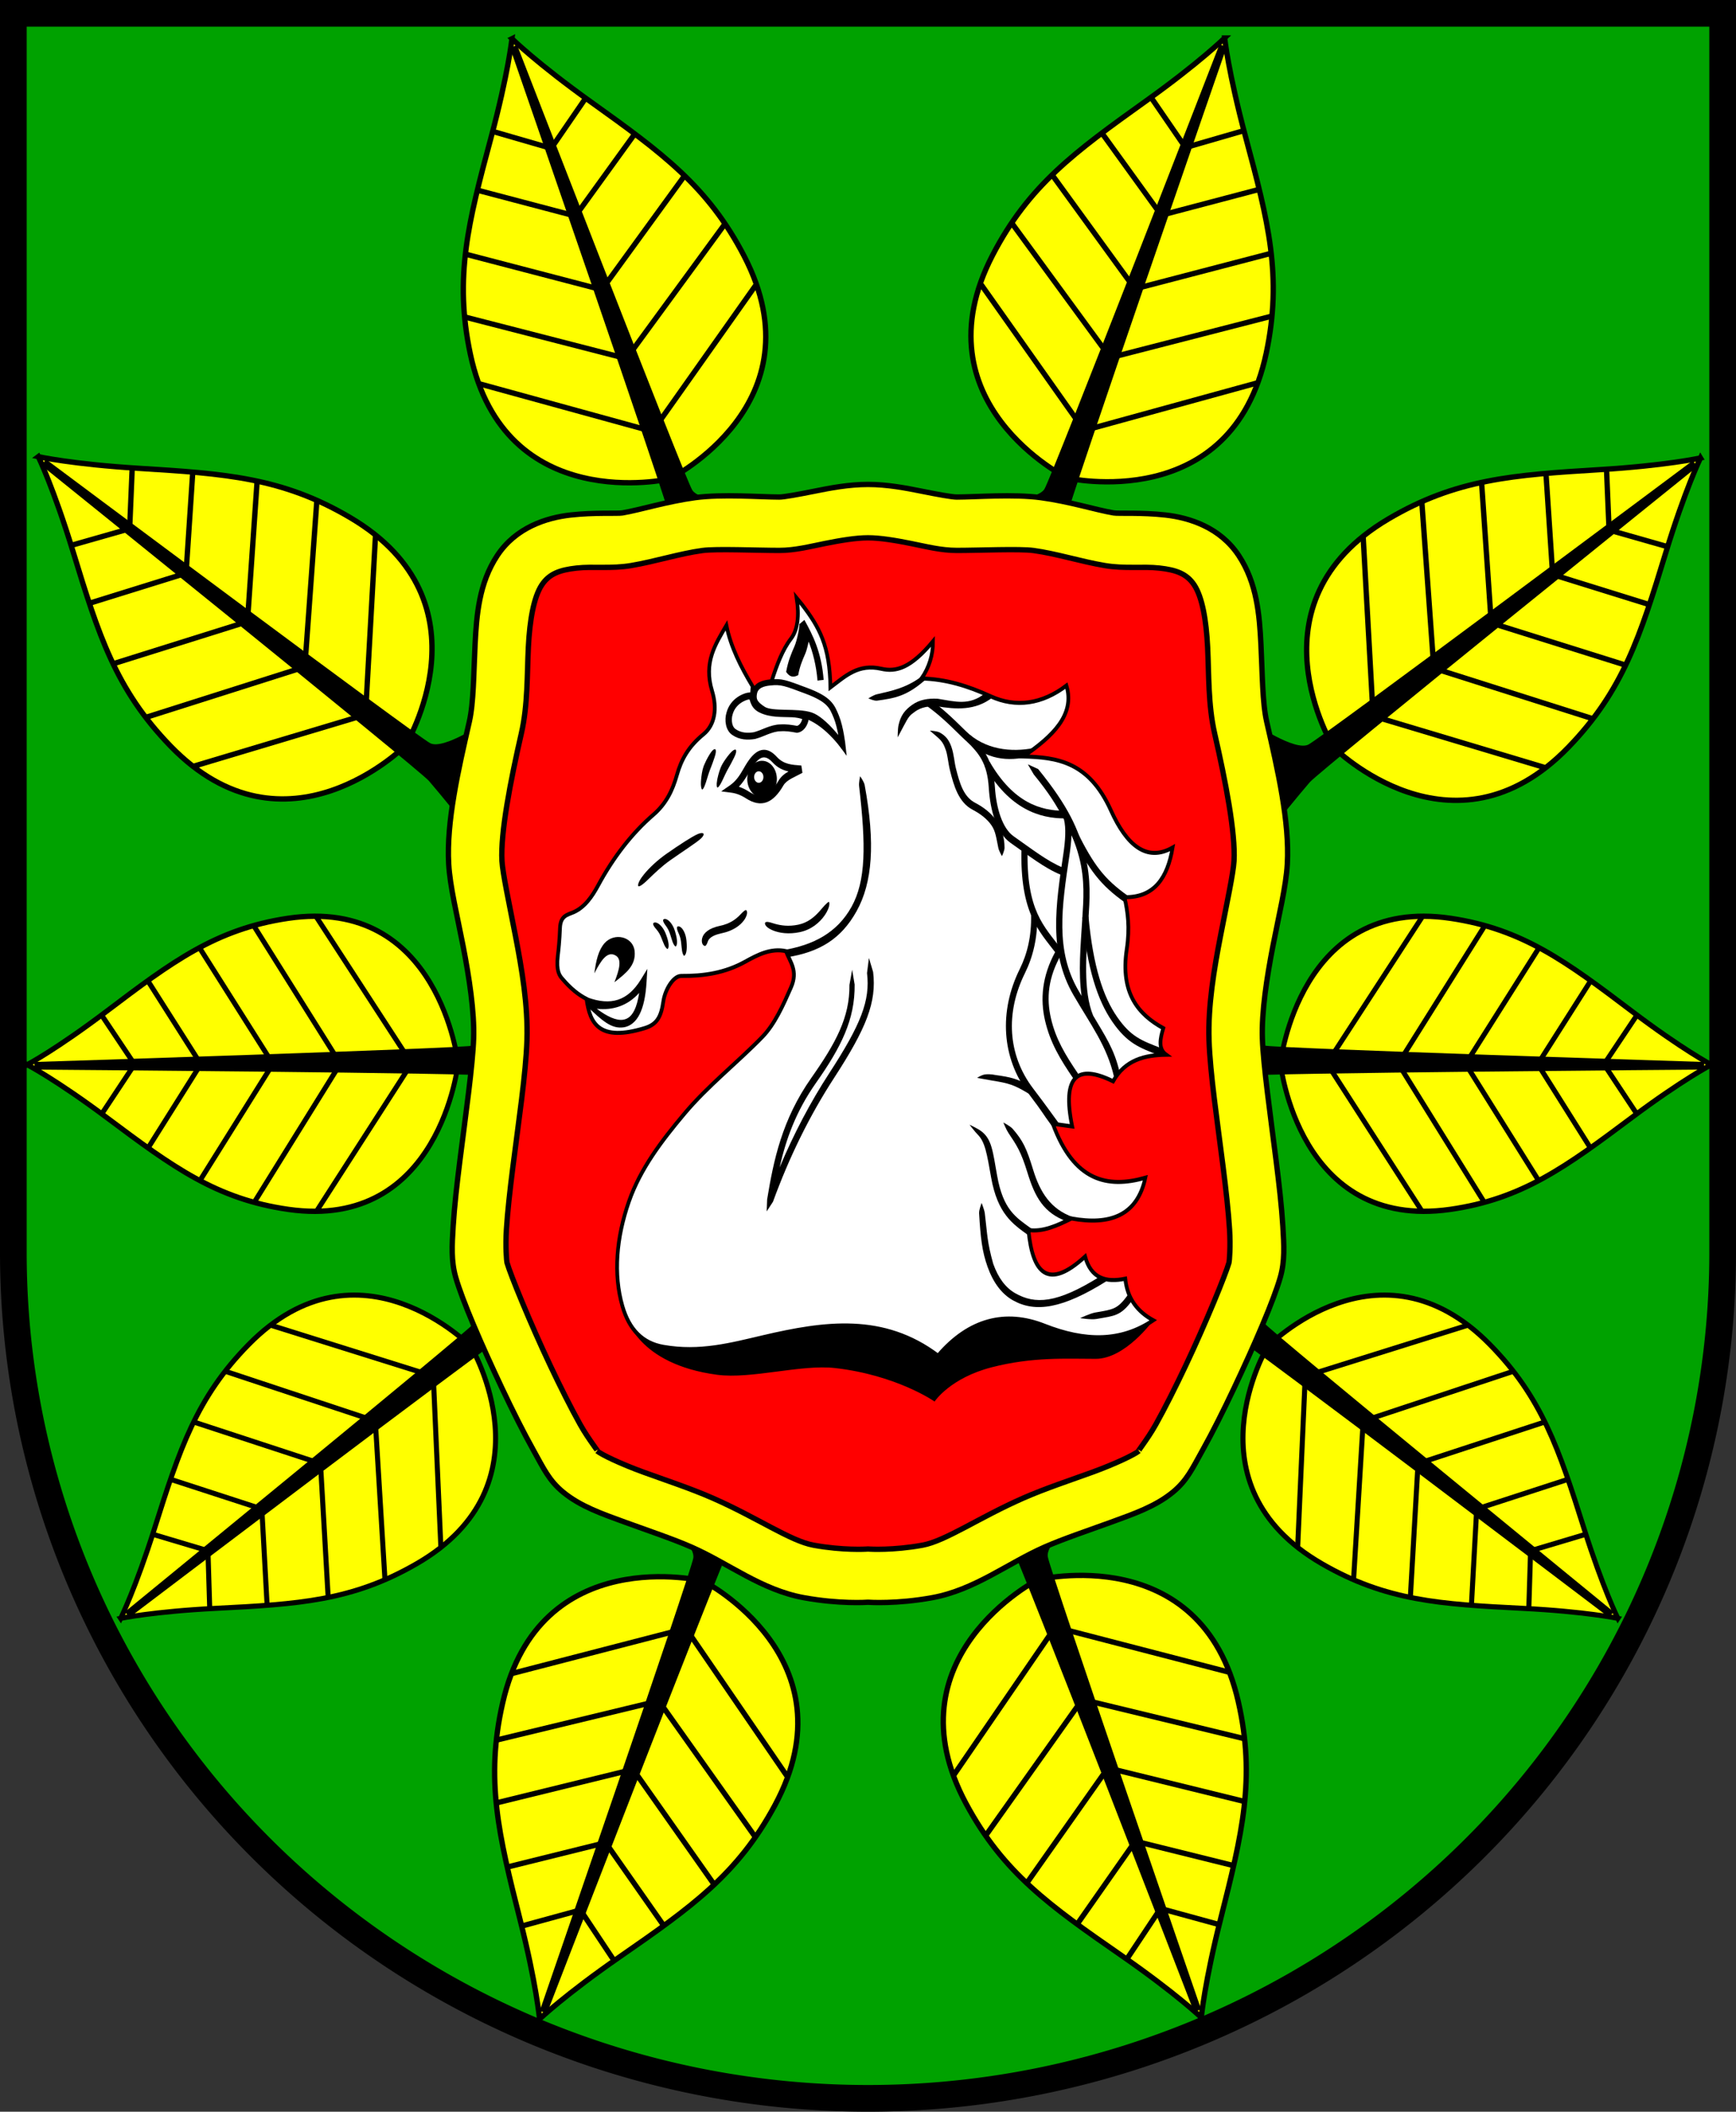 <?xml version="1.0" encoding="UTF-8" standalone="no"?>
<!-- Created with Inkscape (http://www.inkscape.org/) -->

<svg
   width="130.126mm"
   height="158.263mm"
   viewBox="0 0 130.126 158.263"
   version="1.1"
   id="svg4436"
   inkscape:version="1.2.2 (732a01da63, 2022-12-09)"
   sodipodi:docname="Wappen Amt Büchen2.svg"
   xmlns:inkscape="http://www.inkscape.org/namespaces/inkscape"
   xmlns:sodipodi="http://sodipodi.sourceforge.net/DTD/sodipodi-0.dtd"
   xmlns="http://www.w3.org/2000/svg"
   xmlns:svg="http://www.w3.org/2000/svg">
  <rect x="0" y="0" width="130.126" height="158.263" fill="#333333" stroke="none"/>
  <sodipodi:namedview
     id="namedview4438"
     pagecolor="#ffffff"
     bordercolor="#666666"
     borderopacity="1.0"
     inkscape:showpageshadow="2"
     inkscape:pageopacity="0.0"
     inkscape:pagecheckerboard="0"
     inkscape:deskcolor="#d1d1d1"
     inkscape:document-units="mm"
     showgrid="false"
     inkscape:zoom="0.89487932"
     inkscape:cx="245.8432"
     inkscape:cy="300.04046"
     inkscape:current-layer="layer1" />
  <defs
     id="defs4433">
    <inkscape:path-effect
       effect="powerstroke"
       id="path-effect3210"
       is_visible="true"
       lpeversion="1"
       offset_points="0.405,0.231 | 1,0.282 | 1.683,0.213"
       not_jump="false"
       sort_points="true"
       interpolator_type="CentripetalCatmullRom"
       interpolator_beta="0.2"
       start_linecap_type="zerowidth"
       linejoin_type="round"
       miter_limit="4"
       scale_width="1"
       end_linecap_type="zerowidth" />
    <inkscape:path-effect
       effect="powerstroke"
       id="path-effect3258"
       is_visible="true"
       lpeversion="1"
       offset_points="0.461,0.196 | 1.061,0.285 | 1.633,0.188"
       not_jump="false"
       sort_points="true"
       interpolator_type="CentripetalCatmullRom"
       interpolator_beta="0.2"
       start_linecap_type="zerowidth"
       linejoin_type="round"
       miter_limit="4"
       scale_width="1"
       end_linecap_type="zerowidth" />
    <inkscape:path-effect
       effect="powerstroke"
       id="path-effect3264"
       is_visible="true"
       lpeversion="1"
       offset_points="0.461,0.196 | 1.061,0.285 | 1.633,0.188"
       not_jump="false"
       sort_points="true"
       interpolator_type="CentripetalCatmullRom"
       interpolator_beta="0.2"
       start_linecap_type="zerowidth"
       linejoin_type="round"
       miter_limit="4"
       scale_width="1"
       end_linecap_type="zerowidth" />
    <inkscape:path-effect
       effect="powerstroke"
       id="path-effect3270"
       is_visible="true"
       lpeversion="1"
       offset_points="0.405,0.231 | 1,0.282 | 1.683,0.213"
       not_jump="false"
       sort_points="true"
       interpolator_type="CentripetalCatmullRom"
       interpolator_beta="0.2"
       start_linecap_type="zerowidth"
       linejoin_type="round"
       miter_limit="4"
       scale_width="1"
       end_linecap_type="zerowidth" />
    <inkscape:path-effect
       effect="powerstroke"
       id="path-effect3276"
       is_visible="true"
       lpeversion="1"
       offset_points="0.405,0.231 | 1,0.282 | 1.683,0.213"
       not_jump="false"
       sort_points="true"
       interpolator_type="CentripetalCatmullRom"
       interpolator_beta="0.2"
       start_linecap_type="zerowidth"
       linejoin_type="round"
       miter_limit="4"
       scale_width="1"
       end_linecap_type="zerowidth" />
    <inkscape:path-effect
       effect="powerstroke"
       id="path-effect3328"
       is_visible="true"
       lpeversion="1"
       offset_points="0.461,0.196 | 1.06,0.219 | 1.464,0.174"
       not_jump="false"
       sort_points="true"
       interpolator_type="CentripetalCatmullRom"
       interpolator_beta="0.2"
       start_linecap_type="zerowidth"
       linejoin_type="round"
       miter_limit="4"
       scale_width="1"
       end_linecap_type="zerowidth" />
    <inkscape:path-effect
       effect="powerstroke"
       id="path-effect3334"
       is_visible="true"
       lpeversion="1"
       offset_points="0.461,0.196 | 1.06,0.219 | 1.464,0.174"
       not_jump="false"
       sort_points="true"
       interpolator_type="CentripetalCatmullRom"
       interpolator_beta="0.2"
       start_linecap_type="zerowidth"
       linejoin_type="round"
       miter_limit="4"
       scale_width="1"
       end_linecap_type="zerowidth" />
    <inkscape:path-effect
       effect="powerstroke"
       id="path-effect3340"
       is_visible="true"
       lpeversion="1"
       offset_points="0.461,0.196 | 1.06,0.219 | 1.464,0.174"
       not_jump="false"
       sort_points="true"
       interpolator_type="CentripetalCatmullRom"
       interpolator_beta="0.2"
       start_linecap_type="zerowidth"
       linejoin_type="round"
       miter_limit="4"
       scale_width="1"
       end_linecap_type="zerowidth" />
  </defs>
  <g
     inkscape:label="Ebene 1"
     inkscape:groupmode="layer"
     id="layer1"
     transform="translate(-535.229,-71.886)">
    <g
       id="g4015"
       transform="translate(496.495,-2.754)">
      <path
         id="path2733"
         style="fill:#00a200;fill-opacity:1;stroke:#000000;stroke-width:2;stroke-dasharray:none"
         d="m 39.734,75.639 v 92.867 a 64.063,63.396 0 0 0 64.063,63.396 64.063,63.396 0 0 0 64.063,-63.396 64.063,63.396 0 0 0 0,-5.2e-4 V 75.639 Z" />
      <g
         id="g2612"
         transform="rotate(51.747,206.271,-49.487)">
        <path
           id="path2245"
           style="fill:#ffff00;stroke:#000000;stroke-width:0.4;stroke-dasharray:none"
           d="m 305.888,80.086 c 0,0 -1.141,2.365 -3.985,6.465 -3.706,5.346 -6.12,8.89 -6.909,14.728 -1.669,12.347 10.894,13.832 10.894,13.832 0,0 12.563,-1.485 10.894,-13.832 -0.789,-5.838 -3.203,-9.382 -6.91,-14.728 -2.843,-4.101 -3.985,-6.465 -3.985,-6.465 z" />
        <path
           style="fill:#000000;stroke:none;stroke-width:0.1;stroke-dasharray:none"
           d="m 300.778,118.687 c 0,0 3.559,-1.112 3.782,-2.225 0.222,-1.112 1.126,-35.818 1.126,-35.818 l 0.487,0.056 0.083,0.25 c 0,0 0.362,36.012 0.584,37.18 0.222,1.168 0.89,4.116 0.89,4.116 z"
           id="path2454"
           sodipodi:nodetypes="cscccscc" />
        <g
           id="g2584">
          <path
             style="fill:#000000;stroke:#000000;stroke-width:0.4;stroke-dasharray:none"
             d="m 305.337,110.942 -10.422,-7.315"
             id="path2510" />
          <path
             style="fill:#000000;stroke:#000000;stroke-width:0.4;stroke-dasharray:none"
             d="m 295.584,98.554 9.635,6.528"
             id="path2512" />
          <path
             style="fill:#000000;stroke:#000000;stroke-width:0.4;stroke-dasharray:none"
             d="m 297.236,94.15 8.18,5.584"
             id="path2514" />
          <path
             style="fill:#000000;stroke:#000000;stroke-width:0.4;stroke-dasharray:none"
             d="m 299.635,89.902 6.017,4.129"
             id="path2516" />
          <path
             style="fill:#000000;stroke:#000000;stroke-width:0.4;stroke-dasharray:none"
             d="m 302.231,86.166 3.539,2.556"
             id="path2518" />
        </g>
        <g
           id="g2596"
           inkscape:transform-center-x="-5.5451558"
           inkscape:transform-center-y="21.550594"
           transform="matrix(-1,0,0,1,611.776,0)">
          <path
             style="fill:#000000;stroke:#000000;stroke-width:0.4;stroke-dasharray:none"
             d="m 305.337,110.942 -10.422,-7.315"
             id="path2586" />
          <path
             style="fill:#000000;stroke:#000000;stroke-width:0.4;stroke-dasharray:none"
             d="m 295.584,98.554 10.128,6.862"
             id="path2588"
             sodipodi:nodetypes="cc" />
          <path
             style="fill:#000000;stroke:#000000;stroke-width:0.4;stroke-dasharray:none"
             d="m 297.236,94.15 8.18,5.584"
             id="path2590" />
          <path
             style="fill:#000000;stroke:#000000;stroke-width:0.4;stroke-dasharray:none"
             d="m 299.635,89.902 6.017,4.129"
             id="path2592" />
          <path
             style="fill:#000000;stroke:#000000;stroke-width:0.4;stroke-dasharray:none"
             d="m 302.231,86.166 3.539,2.556"
             id="path2594" />
        </g>
      </g>
      <g
         id="g3046"
         transform="rotate(19.691,225.699,-426.424)">
        <path
           id="path3018"
           style="fill:#ffff00;stroke:#000000;stroke-width:0.4;stroke-dasharray:none"
           d="m 305.888,80.086 c 0,0 -1.141,2.365 -3.985,6.465 -3.706,5.346 -6.12,8.89 -6.909,14.728 -1.669,12.347 10.894,13.832 10.894,13.832 0,0 12.563,-1.485 10.894,-13.832 -0.789,-5.838 -3.203,-9.382 -6.91,-14.728 -2.843,-4.101 -3.985,-6.465 -3.985,-6.465 z" />
        <path
           style="fill:#000000;stroke:none;stroke-width:0.1;stroke-dasharray:none"
           d="m 300.778,118.687 c 0,0 3.559,-1.112 3.782,-2.225 0.222,-1.112 1.126,-35.818 1.126,-35.818 l 0.487,0.056 0.083,0.25 c 0,0 0.362,36.012 0.584,37.18 0.222,1.168 0.89,4.116 0.89,4.116 z"
           id="path3020"
           sodipodi:nodetypes="cscccscc" />
        <g
           id="g3032">
          <path
             style="fill:#000000;stroke:#000000;stroke-width:0.4;stroke-dasharray:none"
             d="m 305.337,110.942 -10.422,-7.315"
             id="path3022" />
          <path
             style="fill:#000000;stroke:#000000;stroke-width:0.4;stroke-dasharray:none"
             d="m 295.584,98.554 9.635,6.528"
             id="path3024" />
          <path
             style="fill:#000000;stroke:#000000;stroke-width:0.4;stroke-dasharray:none"
             d="m 297.236,94.15 8.18,5.584"
             id="path3026" />
          <path
             style="fill:#000000;stroke:#000000;stroke-width:0.4;stroke-dasharray:none"
             d="m 299.635,89.902 6.017,4.129"
             id="path3028" />
          <path
             style="fill:#000000;stroke:#000000;stroke-width:0.4;stroke-dasharray:none"
             d="m 302.231,86.166 3.539,2.556"
             id="path3030" />
        </g>
        <g
           id="g3044"
           inkscape:transform-center-x="-5.5451558"
           inkscape:transform-center-y="21.550594"
           transform="matrix(-1,0,0,1,611.776,0)">
          <path
             style="fill:#000000;stroke:#000000;stroke-width:0.4;stroke-dasharray:none"
             d="m 305.337,110.942 -10.422,-7.315"
             id="path3034" />
          <path
             style="fill:#000000;stroke:#000000;stroke-width:0.4;stroke-dasharray:none"
             d="m 295.584,98.554 10.128,6.862"
             id="path3036"
             sodipodi:nodetypes="cc" />
          <path
             style="fill:#000000;stroke:#000000;stroke-width:0.4;stroke-dasharray:none"
             d="m 297.236,94.15 8.18,5.584"
             id="path3038" />
          <path
             style="fill:#000000;stroke:#000000;stroke-width:0.4;stroke-dasharray:none"
             d="m 299.635,89.902 6.017,4.129"
             id="path3040" />
          <path
             style="fill:#000000;stroke:#000000;stroke-width:0.4;stroke-dasharray:none"
             d="m 302.231,86.166 3.539,2.556"
             id="path3042" />
        </g>
      </g>
      <g
         id="g3076"
         transform="matrix(-0.578,0.754,-0.75,-0.581,396.872,11.82)">
        <path
           id="path3048"
           style="fill:#ffff00;stroke:#000000;stroke-width:0.4;stroke-dasharray:none"
           d="m 305.888,80.086 c 0,0 -1.141,2.365 -3.985,6.465 -3.706,5.346 -6.12,8.89 -6.909,14.728 -1.669,12.347 10.894,13.832 10.894,13.832 0,0 12.563,-1.485 10.894,-13.832 -0.789,-5.838 -3.203,-9.382 -6.91,-14.728 -2.843,-4.101 -3.985,-6.465 -3.985,-6.465 z" />
        <path
           style="fill:#000000;stroke:none;stroke-width:0.1;stroke-dasharray:none"
           d="m 300.778,118.687 c 0,0 3.559,-1.112 3.782,-2.225 0.222,-1.112 1.126,-35.818 1.126,-35.818 l 0.487,0.056 0.083,0.25 c 0,0 0.362,36.012 0.584,37.18 0.222,1.168 0.89,4.116 0.89,4.116 z"
           id="path3050"
           sodipodi:nodetypes="cscccscc" />
        <g
           id="g3062">
          <path
             style="fill:#000000;stroke:#000000;stroke-width:0.4;stroke-dasharray:none"
             d="m 305.337,110.942 -10.422,-7.315"
             id="path3052" />
          <path
             style="fill:#000000;stroke:#000000;stroke-width:0.4;stroke-dasharray:none"
             d="m 295.584,98.554 9.635,6.528"
             id="path3054" />
          <path
             style="fill:#000000;stroke:#000000;stroke-width:0.4;stroke-dasharray:none"
             d="m 297.236,94.15 8.18,5.584"
             id="path3056" />
          <path
             style="fill:#000000;stroke:#000000;stroke-width:0.4;stroke-dasharray:none"
             d="m 299.635,89.902 6.017,4.129"
             id="path3058" />
          <path
             style="fill:#000000;stroke:#000000;stroke-width:0.4;stroke-dasharray:none"
             d="m 302.231,86.166 3.539,2.556"
             id="path3060" />
        </g>
        <g
           id="g3074"
           inkscape:transform-center-x="-5.5451558"
           inkscape:transform-center-y="21.550594"
           transform="matrix(-1,0,0,1,611.776,0)">
          <path
             style="fill:#000000;stroke:#000000;stroke-width:0.4;stroke-dasharray:none"
             d="m 305.337,110.942 -10.422,-7.315"
             id="path3064" />
          <path
             style="fill:#000000;stroke:#000000;stroke-width:0.4;stroke-dasharray:none"
             d="m 295.584,98.554 10.128,6.862"
             id="path3066"
             sodipodi:nodetypes="cc" />
          <path
             style="fill:#000000;stroke:#000000;stroke-width:0.4;stroke-dasharray:none"
             d="m 297.236,94.15 8.18,5.584"
             id="path3068" />
          <path
             style="fill:#000000;stroke:#000000;stroke-width:0.4;stroke-dasharray:none"
             d="m 299.635,89.902 6.017,4.129"
             id="path3070" />
          <path
             style="fill:#000000;stroke:#000000;stroke-width:0.4;stroke-dasharray:none"
             d="m 302.231,86.166 3.539,2.556"
             id="path3072" />
        </g>
      </g>
      <g
         id="g3107"
         transform="rotate(159.482,204.143,136.937)">
        <path
           id="path3078"
           style="fill:#ffff00;stroke:#000000;stroke-width:0.4;stroke-dasharray:none"
           d="m 305.888,80.086 c 0,0 -1.141,2.365 -3.985,6.465 -3.706,5.346 -6.12,8.89 -6.909,14.728 -1.669,12.347 10.894,13.832 10.894,13.832 0,0 12.563,-1.485 10.894,-13.832 -0.789,-5.838 -3.203,-9.382 -6.91,-14.728 -2.843,-4.101 -3.985,-6.465 -3.985,-6.465 z" />
        <path
           style="fill:#000000;stroke:none;stroke-width:0.1;stroke-dasharray:none"
           d="m 300.778,118.687 c 0,0 3.559,-1.112 3.782,-2.225 0.222,-1.112 1.126,-35.818 1.126,-35.818 l 0.487,0.056 0.083,0.25 c 0,0 0.362,36.012 0.584,37.18 0.222,1.168 0.89,4.116 0.89,4.116 z"
           id="path3080"
           sodipodi:nodetypes="cscccscc" />
        <g
           id="g3093">
          <path
             style="fill:#000000;stroke:#000000;stroke-width:0.4;stroke-dasharray:none"
             d="m 305.337,110.942 -10.422,-7.315"
             id="path3082" />
          <path
             style="fill:#000000;stroke:#000000;stroke-width:0.4;stroke-dasharray:none"
             d="m 295.584,98.554 9.635,6.528"
             id="path3084" />
          <path
             style="fill:#000000;stroke:#000000;stroke-width:0.4;stroke-dasharray:none"
             d="m 297.236,94.15 8.18,5.584"
             id="path3086" />
          <path
             style="fill:#000000;stroke:#000000;stroke-width:0.4;stroke-dasharray:none"
             d="m 299.635,89.902 6.017,4.129"
             id="path3089" />
          <path
             style="fill:#000000;stroke:#000000;stroke-width:0.4;stroke-dasharray:none"
             d="m 302.231,86.166 3.539,2.556"
             id="path3091" />
        </g>
        <g
           id="g3105"
           inkscape:transform-center-x="-5.5451558"
           inkscape:transform-center-y="21.550594"
           transform="matrix(-1,0,0,1,611.776,0)">
          <path
             style="fill:#000000;stroke:#000000;stroke-width:0.4;stroke-dasharray:none"
             d="m 305.337,110.942 -10.422,-7.315"
             id="path3095" />
          <path
             style="fill:#000000;stroke:#000000;stroke-width:0.4;stroke-dasharray:none"
             d="m 295.584,98.554 10.128,6.862"
             id="path3097"
             sodipodi:nodetypes="cc" />
          <path
             style="fill:#000000;stroke:#000000;stroke-width:0.4;stroke-dasharray:none"
             d="m 297.236,94.15 8.18,5.584"
             id="path3099" />
          <path
             style="fill:#000000;stroke:#000000;stroke-width:0.4;stroke-dasharray:none"
             d="m 299.635,89.902 6.017,4.129"
             id="path3101" />
          <path
             style="fill:#000000;stroke:#000000;stroke-width:0.4;stroke-dasharray:none"
             d="m 302.231,86.166 3.539,2.556"
             id="path3103" />
        </g>
      </g>
      <g
         id="g3137"
         transform="matrix(-0.002,1.001,-0.922,-0.003,241.457,-151.518)">
        <path
           id="path3109"
           style="fill:#ffff00;stroke:#000000;stroke-width:0.4;stroke-dasharray:none"
           d="m 305.888,80.086 c 0,0 -1.141,2.365 -3.985,6.465 -3.706,5.346 -6.12,8.89 -6.909,14.728 -1.669,12.347 10.894,13.832 10.894,13.832 0,0 12.563,-1.485 10.894,-13.832 -0.789,-5.838 -3.203,-9.382 -6.91,-14.728 -2.843,-4.101 -3.985,-6.465 -3.985,-6.465 z" />
        <path
           style="fill:#000000;stroke:none;stroke-width:0.1;stroke-dasharray:none"
           d="m 300.778,118.687 c 0,0 3.559,-1.112 3.782,-2.225 0.222,-1.112 1.126,-35.818 1.126,-35.818 l 0.487,0.056 0.083,0.25 c 0,0 0.362,36.012 0.584,37.18 0.222,1.168 0.89,4.116 0.89,4.116 z"
           id="path3111"
           sodipodi:nodetypes="cscccscc" />
        <g
           id="g3123">
          <path
             style="fill:#000000;stroke:#000000;stroke-width:0.4;stroke-dasharray:none"
             d="m 305.337,110.942 -10.422,-7.315"
             id="path3113" />
          <path
             style="fill:#000000;stroke:#000000;stroke-width:0.4;stroke-dasharray:none"
             d="m 295.584,98.554 9.635,6.528"
             id="path3115" />
          <path
             style="fill:#000000;stroke:#000000;stroke-width:0.4;stroke-dasharray:none"
             d="m 297.236,94.15 8.18,5.584"
             id="path3117" />
          <path
             style="fill:#000000;stroke:#000000;stroke-width:0.4;stroke-dasharray:none"
             d="m 299.635,89.902 6.017,4.129"
             id="path3119" />
          <path
             style="fill:#000000;stroke:#000000;stroke-width:0.4;stroke-dasharray:none"
             d="m 302.231,86.166 3.539,2.556"
             id="path3121" />
        </g>
        <g
           id="g3135"
           inkscape:transform-center-x="-5.5451558"
           inkscape:transform-center-y="21.550594"
           transform="matrix(-1,0,0,1,611.776,0)">
          <path
             style="fill:#000000;stroke:#000000;stroke-width:0.4;stroke-dasharray:none"
             d="m 305.337,110.942 -10.422,-7.315"
             id="path3125" />
          <path
             style="fill:#000000;stroke:#000000;stroke-width:0.4;stroke-dasharray:none"
             d="m 295.584,98.554 10.128,6.862"
             id="path3127"
             sodipodi:nodetypes="cc" />
          <path
             style="fill:#000000;stroke:#000000;stroke-width:0.4;stroke-dasharray:none"
             d="m 297.236,94.15 8.18,5.584"
             id="path3129" />
          <path
             style="fill:#000000;stroke:#000000;stroke-width:0.4;stroke-dasharray:none"
             d="m 299.635,89.902 6.017,4.129"
             id="path3131" />
          <path
             style="fill:#000000;stroke:#000000;stroke-width:0.4;stroke-dasharray:none"
             d="m 302.231,86.166 3.539,2.556"
             id="path3133" />
        </g>
      </g>
      <g
         id="g3244"
         transform="matrix(-0.619,0.785,0.785,0.619,168.083,-180.829)">
        <path
           id="path3216"
           style="fill:#ffff00;stroke:#000000;stroke-width:0.4;stroke-dasharray:none"
           d="m 305.888,80.086 c 0,0 -1.141,2.365 -3.985,6.465 -3.706,5.346 -6.12,8.89 -6.909,14.728 -1.669,12.347 10.894,13.832 10.894,13.832 0,0 12.563,-1.485 10.894,-13.832 -0.789,-5.838 -3.203,-9.382 -6.91,-14.728 -2.843,-4.101 -3.985,-6.465 -3.985,-6.465 z" />
        <path
           style="fill:#000000;stroke:none;stroke-width:0.1;stroke-dasharray:none"
           d="m 300.778,118.687 c 0,0 3.559,-1.112 3.782,-2.225 0.222,-1.112 1.126,-35.818 1.126,-35.818 l 0.487,0.056 0.083,0.25 c 0,0 0.362,36.012 0.584,37.18 0.222,1.168 0.89,4.116 0.89,4.116 z"
           id="path3218"
           sodipodi:nodetypes="cscccscc" />
        <g
           id="g3230">
          <path
             style="fill:#000000;stroke:#000000;stroke-width:0.4;stroke-dasharray:none"
             d="m 305.337,110.942 -10.422,-7.315"
             id="path3220" />
          <path
             style="fill:#000000;stroke:#000000;stroke-width:0.4;stroke-dasharray:none"
             d="m 295.584,98.554 9.635,6.528"
             id="path3222" />
          <path
             style="fill:#000000;stroke:#000000;stroke-width:0.4;stroke-dasharray:none"
             d="m 297.236,94.15 8.18,5.584"
             id="path3224" />
          <path
             style="fill:#000000;stroke:#000000;stroke-width:0.4;stroke-dasharray:none"
             d="m 299.635,89.902 6.017,4.129"
             id="path3226" />
          <path
             style="fill:#000000;stroke:#000000;stroke-width:0.4;stroke-dasharray:none"
             d="m 302.231,86.166 3.539,2.556"
             id="path3228" />
        </g>
        <g
           id="g3242"
           inkscape:transform-center-x="-5.5451558"
           inkscape:transform-center-y="21.550594"
           transform="matrix(-1,0,0,1,611.776,0)">
          <path
             style="fill:#000000;stroke:#000000;stroke-width:0.4;stroke-dasharray:none"
             d="m 305.337,110.942 -10.422,-7.315"
             id="path3232" />
          <path
             style="fill:#000000;stroke:#000000;stroke-width:0.4;stroke-dasharray:none"
             d="m 295.584,98.554 10.128,6.862"
             id="path3234"
             sodipodi:nodetypes="cc" />
          <path
             style="fill:#000000;stroke:#000000;stroke-width:0.4;stroke-dasharray:none"
             d="m 297.236,94.15 8.18,5.584"
             id="path3236" />
          <path
             style="fill:#000000;stroke:#000000;stroke-width:0.4;stroke-dasharray:none"
             d="m 299.635,89.902 6.017,4.129"
             id="path3238" />
          <path
             style="fill:#000000;stroke:#000000;stroke-width:0.4;stroke-dasharray:none"
             d="m 302.231,86.166 3.539,2.556"
             id="path3240" />
        </g>
      </g>
      <g
         id="g3275"
         transform="matrix(-0.942,0.337,0.337,0.942,338.267,-100.983)">
        <path
           id="path3246"
           style="fill:#ffff00;stroke:#000000;stroke-width:0.4;stroke-dasharray:none"
           d="m 305.888,80.086 c 0,0 -1.141,2.365 -3.985,6.465 -3.706,5.346 -6.12,8.89 -6.909,14.728 -1.669,12.347 10.894,13.832 10.894,13.832 0,0 12.563,-1.485 10.894,-13.832 -0.789,-5.838 -3.203,-9.382 -6.91,-14.728 -2.843,-4.101 -3.985,-6.465 -3.985,-6.465 z" />
        <path
           style="fill:#000000;stroke:none;stroke-width:0.1;stroke-dasharray:none"
           d="m 300.778,118.687 c 0,0 3.559,-1.112 3.782,-2.225 0.222,-1.112 1.126,-35.818 1.126,-35.818 l 0.487,0.056 0.083,0.25 c 0,0 0.362,36.012 0.584,37.18 0.222,1.168 0.89,4.116 0.89,4.116 z"
           id="path3248"
           sodipodi:nodetypes="cscccscc" />
        <g
           id="g3261">
          <path
             style="fill:#000000;stroke:#000000;stroke-width:0.4;stroke-dasharray:none"
             d="m 305.337,110.942 -10.422,-7.315"
             id="path3250" />
          <path
             style="fill:#000000;stroke:#000000;stroke-width:0.4;stroke-dasharray:none"
             d="m 295.584,98.554 9.635,6.528"
             id="path3252" />
          <path
             style="fill:#000000;stroke:#000000;stroke-width:0.4;stroke-dasharray:none"
             d="m 297.236,94.15 8.18,5.584"
             id="path3255" />
          <path
             style="fill:#000000;stroke:#000000;stroke-width:0.4;stroke-dasharray:none"
             d="m 299.635,89.902 6.017,4.129"
             id="path3257" />
          <path
             style="fill:#000000;stroke:#000000;stroke-width:0.4;stroke-dasharray:none"
             d="m 302.231,86.166 3.539,2.556"
             id="path3259" />
        </g>
        <g
           id="g3273"
           inkscape:transform-center-x="-5.5451558"
           inkscape:transform-center-y="21.550594"
           transform="matrix(-1,0,0,1,611.776,0)">
          <path
             style="fill:#000000;stroke:#000000;stroke-width:0.4;stroke-dasharray:none"
             d="m 305.337,110.942 -10.422,-7.315"
             id="path3263" />
          <path
             style="fill:#000000;stroke:#000000;stroke-width:0.4;stroke-dasharray:none"
             d="m 295.584,98.554 10.128,6.862"
             id="path3265"
             sodipodi:nodetypes="cc" />
          <path
             style="fill:#000000;stroke:#000000;stroke-width:0.4;stroke-dasharray:none"
             d="m 297.236,94.15 8.18,5.584"
             id="path3267" />
          <path
             style="fill:#000000;stroke:#000000;stroke-width:0.4;stroke-dasharray:none"
             d="m 299.635,89.902 6.017,4.129"
             id="path3269" />
          <path
             style="fill:#000000;stroke:#000000;stroke-width:0.4;stroke-dasharray:none"
             d="m 302.231,86.166 3.539,2.556"
             id="path3271" />
        </g>
      </g>
      <g
         id="g3305"
         transform="matrix(0.578,0.754,0.75,-0.581,-189.088,11.82)">
        <path
           id="path3277"
           style="fill:#ffff00;stroke:#000000;stroke-width:0.4;stroke-dasharray:none"
           d="m 305.888,80.086 c 0,0 -1.141,2.365 -3.985,6.465 -3.706,5.346 -6.12,8.89 -6.909,14.728 -1.669,12.347 10.894,13.832 10.894,13.832 0,0 12.563,-1.485 10.894,-13.832 -0.789,-5.838 -3.203,-9.382 -6.91,-14.728 -2.843,-4.101 -3.985,-6.465 -3.985,-6.465 z" />
        <path
           style="fill:#000000;stroke:none;stroke-width:0.1;stroke-dasharray:none"
           d="m 300.778,118.687 c 0,0 3.559,-1.112 3.782,-2.225 0.222,-1.112 1.126,-35.818 1.126,-35.818 l 0.487,0.056 0.083,0.25 c 0,0 0.362,36.012 0.584,37.18 0.222,1.168 0.89,4.116 0.89,4.116 z"
           id="path3279"
           sodipodi:nodetypes="cscccscc" />
        <g
           id="g3291">
          <path
             style="fill:#000000;stroke:#000000;stroke-width:0.4;stroke-dasharray:none"
             d="m 305.337,110.942 -10.422,-7.315"
             id="path3281" />
          <path
             style="fill:#000000;stroke:#000000;stroke-width:0.4;stroke-dasharray:none"
             d="m 295.584,98.554 9.635,6.528"
             id="path3283" />
          <path
             style="fill:#000000;stroke:#000000;stroke-width:0.4;stroke-dasharray:none"
             d="m 297.236,94.15 8.18,5.584"
             id="path3285" />
          <path
             style="fill:#000000;stroke:#000000;stroke-width:0.4;stroke-dasharray:none"
             d="m 299.635,89.902 6.017,4.129"
             id="path3287" />
          <path
             style="fill:#000000;stroke:#000000;stroke-width:0.4;stroke-dasharray:none"
             d="m 302.231,86.166 3.539,2.556"
             id="path3289" />
        </g>
        <g
           id="g3303"
           inkscape:transform-center-x="-5.5451558"
           inkscape:transform-center-y="21.550594"
           transform="matrix(-1,0,0,1,611.776,0)">
          <path
             style="fill:#000000;stroke:#000000;stroke-width:0.4;stroke-dasharray:none"
             d="m 305.337,110.942 -10.422,-7.315"
             id="path3293" />
          <path
             style="fill:#000000;stroke:#000000;stroke-width:0.4;stroke-dasharray:none"
             d="m 295.584,98.554 10.128,6.862"
             id="path3295"
             sodipodi:nodetypes="cc" />
          <path
             style="fill:#000000;stroke:#000000;stroke-width:0.4;stroke-dasharray:none"
             d="m 297.236,94.15 8.18,5.584"
             id="path3297" />
          <path
             style="fill:#000000;stroke:#000000;stroke-width:0.4;stroke-dasharray:none"
             d="m 299.635,89.902 6.017,4.129"
             id="path3299" />
          <path
             style="fill:#000000;stroke:#000000;stroke-width:0.4;stroke-dasharray:none"
             d="m 302.231,86.166 3.539,2.556"
             id="path3301" />
        </g>
      </g>
      <g
         id="g3335"
         transform="matrix(0.937,0.351,0.351,-0.937,-235.548,193.632)">
        <path
           id="path3307"
           style="fill:#ffff00;stroke:#000000;stroke-width:0.4;stroke-dasharray:none"
           d="m 305.888,80.086 c 0,0 -1.141,2.365 -3.985,6.465 -3.706,5.346 -6.12,8.89 -6.909,14.728 -1.669,12.347 10.894,13.832 10.894,13.832 0,0 12.563,-1.485 10.894,-13.832 -0.789,-5.838 -3.203,-9.382 -6.91,-14.728 -2.843,-4.101 -3.985,-6.465 -3.985,-6.465 z" />
        <path
           style="fill:#000000;stroke:none;stroke-width:0.1;stroke-dasharray:none"
           d="m 300.778,118.687 c 0,0 3.559,-1.112 3.782,-2.225 0.222,-1.112 1.126,-35.818 1.126,-35.818 l 0.487,0.056 0.083,0.25 c 0,0 0.362,36.012 0.584,37.18 0.222,1.168 0.89,4.116 0.89,4.116 z"
           id="path3309"
           sodipodi:nodetypes="cscccscc" />
        <g
           id="g3321">
          <path
             style="fill:#000000;stroke:#000000;stroke-width:0.4;stroke-dasharray:none"
             d="m 305.337,110.942 -10.422,-7.315"
             id="path3311" />
          <path
             style="fill:#000000;stroke:#000000;stroke-width:0.4;stroke-dasharray:none"
             d="m 295.584,98.554 9.635,6.528"
             id="path3313" />
          <path
             style="fill:#000000;stroke:#000000;stroke-width:0.4;stroke-dasharray:none"
             d="m 297.236,94.15 8.18,5.584"
             id="path3315" />
          <path
             style="fill:#000000;stroke:#000000;stroke-width:0.4;stroke-dasharray:none"
             d="m 299.635,89.902 6.017,4.129"
             id="path3317" />
          <path
             style="fill:#000000;stroke:#000000;stroke-width:0.4;stroke-dasharray:none"
             d="m 302.231,86.166 3.539,2.556"
             id="path3319" />
        </g>
        <g
           id="g3333"
           inkscape:transform-center-x="-5.5451558"
           inkscape:transform-center-y="21.550594"
           transform="matrix(-1,0,0,1,611.776,0)">
          <path
             style="fill:#000000;stroke:#000000;stroke-width:0.4;stroke-dasharray:none"
             d="m 305.337,110.942 -10.422,-7.315"
             id="path3323" />
          <path
             style="fill:#000000;stroke:#000000;stroke-width:0.4;stroke-dasharray:none"
             d="m 295.584,98.554 10.128,6.862"
             id="path3325"
             sodipodi:nodetypes="cc" />
          <path
             style="fill:#000000;stroke:#000000;stroke-width:0.4;stroke-dasharray:none"
             d="m 297.236,94.15 8.18,5.584"
             id="path3327" />
          <path
             style="fill:#000000;stroke:#000000;stroke-width:0.4;stroke-dasharray:none"
             d="m 299.635,89.902 6.017,4.129"
             id="path3329" />
          <path
             style="fill:#000000;stroke:#000000;stroke-width:0.4;stroke-dasharray:none"
             d="m 302.231,86.166 3.539,2.556"
             id="path3331" />
        </g>
      </g>
      <g
         id="g3365"
         transform="matrix(0.002,1.001,0.922,-0.003,-33.673,-151.518)">
        <path
           id="path3337"
           style="fill:#ffff00;stroke:#000000;stroke-width:0.4;stroke-dasharray:none"
           d="m 305.888,80.086 c 0,0 -1.141,2.365 -3.985,6.465 -3.706,5.346 -6.12,8.89 -6.909,14.728 -1.669,12.347 10.894,13.832 10.894,13.832 0,0 12.563,-1.485 10.894,-13.832 -0.789,-5.838 -3.203,-9.382 -6.91,-14.728 -2.843,-4.101 -3.985,-6.465 -3.985,-6.465 z" />
        <path
           style="fill:#000000;stroke:none;stroke-width:0.1;stroke-dasharray:none"
           d="m 300.778,118.687 c 0,0 3.559,-1.112 3.782,-2.225 0.222,-1.112 1.126,-35.818 1.126,-35.818 l 0.487,0.056 0.083,0.25 c 0,0 0.362,36.012 0.584,37.18 0.222,1.168 0.89,4.116 0.89,4.116 z"
           id="path3339"
           sodipodi:nodetypes="cscccscc" />
        <g
           id="g3351">
          <path
             style="fill:#000000;stroke:#000000;stroke-width:0.4;stroke-dasharray:none"
             d="m 305.337,110.942 -10.422,-7.315"
             id="path3341" />
          <path
             style="fill:#000000;stroke:#000000;stroke-width:0.4;stroke-dasharray:none"
             d="m 295.584,98.554 9.635,6.528"
             id="path3343" />
          <path
             style="fill:#000000;stroke:#000000;stroke-width:0.4;stroke-dasharray:none"
             d="m 297.236,94.15 8.18,5.584"
             id="path3345" />
          <path
             style="fill:#000000;stroke:#000000;stroke-width:0.4;stroke-dasharray:none"
             d="m 299.635,89.902 6.017,4.129"
             id="path3347" />
          <path
             style="fill:#000000;stroke:#000000;stroke-width:0.4;stroke-dasharray:none"
             d="m 302.231,86.166 3.539,2.556"
             id="path3349" />
        </g>
        <g
           id="g3363"
           inkscape:transform-center-x="-5.5451558"
           inkscape:transform-center-y="21.550594"
           transform="matrix(-1,0,0,1,611.776,0)">
          <path
             style="fill:#000000;stroke:#000000;stroke-width:0.4;stroke-dasharray:none"
             d="m 305.337,110.942 -10.422,-7.315"
             id="path3353" />
          <path
             style="fill:#000000;stroke:#000000;stroke-width:0.4;stroke-dasharray:none"
             d="m 295.584,98.554 10.128,6.862"
             id="path3355"
             sodipodi:nodetypes="cc" />
          <path
             style="fill:#000000;stroke:#000000;stroke-width:0.4;stroke-dasharray:none"
             d="m 297.236,94.15 8.18,5.584"
             id="path3357" />
          <path
             style="fill:#000000;stroke:#000000;stroke-width:0.4;stroke-dasharray:none"
             d="m 299.635,89.902 6.017,4.129"
             id="path3359" />
          <path
             style="fill:#000000;stroke:#000000;stroke-width:0.4;stroke-dasharray:none"
             d="m 302.231,86.166 3.539,2.556"
             id="path3361" />
        </g>
      </g>
      <path
         style="color:#000000;fill:#ff0000;stroke-width:4;-inkscape-stroke:none"
         d="m 103.797,112.947 c -2.381,0 -5.118,0.943 -6.652,0.943 -1.534,0 -4.497,-0.182 -6.032,0.026 -1.938,0.264 -3.828,0.873 -5.397,1.138 -1.878,0.318 -6.085,-0.635 -8.042,2.329 -1.958,2.963 -0.99,8.204 -1.813,11.796 -0.823,3.592 -1.646,7.484 -1.496,10.103 0.15,2.619 2.02,8.681 1.871,13.246 -0.15,4.565 -2.17,14.667 -1.422,17.287 0.748,2.619 5.762,13.77 7.408,15.117 1.646,1.347 6.061,2.469 9.129,3.816 3.068,1.347 5.537,3.218 8.006,3.667 2.469,0.449 4.44,0.322 4.44,0.322 0,0 1.971,0.127 4.441,-0.322 2.469,-0.449 4.938,-2.32 8.006,-3.667 3.068,-1.347 7.482,-2.469 9.129,-3.816 1.646,-1.347 6.66,-12.498 7.408,-15.117 0.748,-2.619 -1.272,-12.722 -1.422,-17.287 -0.15,-4.565 1.721,-10.627 1.871,-13.246 0.15,-2.619 -0.673,-6.511 -1.496,-10.103 -0.823,-3.592 0.145,-8.833 -1.813,-11.796 -1.958,-2.963 -6.164,-2.011 -8.042,-2.329 -1.569,-0.265 -3.459,-0.874 -5.397,-1.138 -1.535,-0.209 -4.497,-0.026 -6.032,-0.026 -1.534,0 -4.271,-0.943 -6.652,-0.943 z"
         id="path2939" />
      <path
         style="color:#000000;fill:#ffff00;stroke:#000000;stroke-width:0.4;stroke-dasharray:none"
         d="m 103.797,110.947 c -1.455,0 -2.841,0.269 -4.037,0.51 -1.196,0.24 -2.258,0.434 -2.615,0.434 -1.376,0 -4.272,-0.231 -6.301,0.045 -2.173,0.296 -4.128,0.921 -5.461,1.146 -0.373,0.063 -2.068,-0.047 -3.881,0.156 -1.813,0.204 -4.1,0.929 -5.496,3.043 -1.361,2.061 -1.552,4.444 -1.662,6.664 -0.11,2.221 -0.106,4.364 -0.432,5.787 -0.828,3.616 -1.725,7.515 -1.545,10.664 0.097,1.696 0.623,3.791 1.082,6.16 0.459,2.369 0.852,4.925 0.787,6.906 -0.067,2.036 -0.599,5.735 -1.033,9.189 -0.217,1.727 -0.408,3.406 -0.5,4.873 -0.092,1.467 -0.158,2.628 0.188,3.838 0.492,1.723 1.903,5.002 3.482,8.342 0.79,1.67 1.607,3.302 2.355,4.641 0.749,1.339 1.153,2.255 2.227,3.133 1.291,1.056 2.878,1.607 4.613,2.24 1.735,0.633 3.581,1.248 4.979,1.861 2.805,1.232 5.251,3.221 8.451,3.803 2.648,0.482 4.687,0.347 4.799,0.34 0.111,0.007 2.151,0.142 4.799,-0.34 3.2,-0.582 5.648,-2.571 8.453,-3.803 1.398,-0.614 3.243,-1.229 4.979,-1.861 1.735,-0.633 3.321,-1.184 4.611,-2.24 1.073,-0.878 1.478,-1.794 2.227,-3.133 0.749,-1.339 1.566,-2.971 2.355,-4.641 1.579,-3.34 2.99,-6.619 3.482,-8.342 0.346,-1.21 0.279,-2.371 0.188,-3.838 -0.091,-1.467 -0.283,-3.146 -0.5,-4.873 -0.434,-3.455 -0.966,-7.153 -1.033,-9.189 -0.065,-1.981 0.328,-4.537 0.787,-6.906 0.459,-2.369 0.985,-4.464 1.082,-6.16 0.18,-3.149 -0.716,-7.048 -1.545,-10.664 -0.326,-1.423 -0.321,-3.567 -0.432,-5.787 -0.11,-2.221 -0.301,-4.604 -1.662,-6.664 -1.396,-2.114 -3.683,-2.839 -5.496,-3.043 -1.813,-0.204 -3.508,-0.093 -3.881,-0.156 -1.333,-0.225 -3.288,-0.851 -5.461,-1.146 -2.029,-0.276 -4.925,-0.045 -6.301,-0.045 -0.357,0 -1.419,-0.193 -2.615,-0.434 -1.196,-0.24 -2.583,-0.51 -4.037,-0.51 z m 0,4 c 0.926,0 2.099,0.2 3.25,0.432 1.151,0.231 2.225,0.512 3.402,0.512 1.693,-1e-5 4.721,-0.134 5.762,0.008 1.702,0.232 3.53,0.822 5.334,1.127 1.505,0.254 2.852,0.049 4.102,0.189 1.249,0.14 2.044,0.42 2.605,1.27 0.596,0.903 0.901,2.621 1.002,4.66 0.101,2.039 0.032,4.312 0.529,6.48 0.818,3.568 1.569,7.453 1.449,9.543 -0.053,0.924 -0.537,3.169 -1.014,5.627 -0.476,2.458 -0.944,5.215 -0.859,7.799 0.083,2.529 0.636,6.164 1.062,9.557 0.213,1.696 0.395,3.319 0.477,4.625 0.082,1.306 -0.013,2.391 -0.041,2.49 -0.256,0.896 -1.726,4.503 -3.252,7.73 -0.763,1.614 -1.555,3.186 -2.232,4.398 -0.678,1.212 -1.518,2.193 -1.268,1.988 -0.356,0.291 -1.799,0.976 -3.449,1.578 -1.651,0.602 -3.547,1.222 -5.217,1.955 -3.33,1.462 -5.823,3.215 -7.561,3.531 -2.219,0.404 -3.953,0.293 -3.953,0.293 l -0.129,-0.008 -0.129,0.008 c 0,0 -1.734,0.111 -3.953,-0.293 -1.738,-0.316 -4.23,-2.069 -7.561,-3.531 -1.67,-0.733 -3.566,-1.353 -5.217,-1.955 -1.651,-0.602 -3.094,-1.287 -3.449,-1.578 0.25,0.205 -0.59,-0.776 -1.268,-1.988 -0.678,-1.212 -1.469,-2.785 -2.232,-4.398 -1.526,-3.227 -2.996,-6.835 -3.252,-7.73 -0.028,-0.1 -0.123,-1.184 -0.041,-2.49 0.082,-1.306 0.263,-2.929 0.477,-4.625 0.426,-3.393 0.98,-7.028 1.062,-9.557 0.085,-2.584 -0.383,-5.341 -0.859,-7.799 -0.476,-2.458 -0.961,-4.703 -1.014,-5.627 -0.119,-2.09 0.632,-5.974 1.449,-9.543 0.497,-2.169 0.428,-4.442 0.529,-6.48 0.101,-2.039 0.408,-3.757 1.004,-4.66 0.561,-0.85 1.356,-1.129 2.605,-1.27 1.249,-0.14 2.595,0.065 4.1,-0.189 1.804,-0.305 3.632,-0.895 5.334,-1.127 1.04,-0.141 4.069,-0.008 5.762,-0.008 1.177,-1e-5 2.252,-0.281 3.402,-0.512 1.151,-0.231 2.324,-0.432 3.25,-0.432 z"
         id="path2941" />
      <g
         id="g3723"
         transform="matrix(0.937,0,0,1.012,-265.91,-5.691)"
         style="stroke-width:0.962">
        <path
           style="fill:#000000;stroke:#000000;stroke-width:0.096;stroke-dasharray:none"
           d="m 375.261,176.855 c 0,0 0.865,3.5 7.236,4.287 2.731,0.337 6.706,-0.784 9.433,-0.498 4.917,0.517 7.95,2.464 7.95,2.464 0,0 1.258,-1.73 4.562,-2.517 3.303,-0.787 5.978,-0.629 8.337,-0.629 2.36,0 4.562,-2.832 4.562,-2.832 l -30.361,-4.562 z"
           id="path3685"
           sodipodi:nodetypes="csscssccc" />
        <g
           id="g3623"
           transform="translate(156.439,5.575)"
           style="stroke-width:0.962">
          <path
             d="m 232.419,118.091 c 0.221,1.326 0.08,2.366 -0.459,3.016 -0.676,0.817 -1.123,1.933 -1.526,3.082 0.207,0.104 0.415,0.202 0.623,0.294 0.214,0.095 0.43,0.181 0.644,0.258 0.214,0.077 0.428,0.143 0.642,0.197 0.213,0.054 0.424,0.098 0.635,0.124 0.13,0.017 0.259,0.039 0.385,0.07 0.126,0.031 0.25,0.069 0.37,0.115 0.12,0.046 0.238,0.101 0.352,0.162 0.113,0.061 0.222,0.13 0.327,0.207 0.105,0.077 0.206,0.163 0.3,0.256 0.095,0.093 0.182,0.195 0.265,0.305 0.083,0.11 0.16,0.228 0.23,0.355 0.07,0.127 0.134,0.262 0.189,0.406 0.073,0.191 0.136,0.388 0.195,0.585 0.059,0.197 0.116,0.393 0.173,0.587 0.057,0.194 0.115,0.385 0.181,0.568 0.066,0.183 0.138,0.36 0.224,0.524 -0.163,-0.198 -0.326,-0.385 -0.491,-0.561 -0.165,-0.176 -0.333,-0.342 -0.5,-0.496 -0.167,-0.154 -0.335,-0.297 -0.504,-0.428 -0.169,-0.131 -0.339,-0.25 -0.51,-0.357 -0.171,-0.107 -0.345,-0.203 -0.518,-0.287 -0.167,-0.08 -0.335,-0.149 -0.504,-0.207 -7.4e-4,0.025 0.005,0.05 0.002,0.075 -0.009,0.083 -0.027,0.165 -0.053,0.244 -0.026,0.079 -0.059,0.155 -0.101,0.226 -0.041,0.07 -0.089,0.135 -0.144,0.19 -0.055,0.056 -0.115,0.103 -0.181,0.139 -0.066,0.036 -0.137,0.06 -0.212,0.07 -0.222,-0.038 -0.444,-0.074 -0.668,-0.096 -0.224,-0.022 -0.45,-0.03 -0.674,-0.014 -0.18,0.003 -0.355,0.03 -0.528,0.07 -0.173,0.041 -0.344,0.095 -0.514,0.155 -0.17,0.06 -0.338,0.127 -0.508,0.188 -0.17,0.061 -0.341,0.117 -0.514,0.16 -0.135,0.02 -0.274,0.035 -0.413,0.04 -0.139,0.005 -0.279,4.6e-4 -0.417,-0.016 -0.139,-0.017 -0.276,-0.047 -0.409,-0.092 -0.133,-0.044 -0.26,-0.103 -0.382,-0.181 -0.055,-0.031 -0.106,-0.07 -0.15,-0.113 -0.044,-0.043 -0.083,-0.091 -0.117,-0.143 -0.034,-0.052 -0.064,-0.108 -0.088,-0.167 -0.024,-0.059 -0.041,-0.122 -0.056,-0.186 -0.029,-0.128 -0.041,-0.263 -0.033,-0.397 0.008,-0.134 0.033,-0.266 0.074,-0.388 0.034,-0.112 0.076,-0.216 0.128,-0.312 0.051,-0.097 0.111,-0.185 0.177,-0.268 0.066,-0.082 0.138,-0.157 0.216,-0.226 0.078,-0.069 0.162,-0.13 0.249,-0.186 0.087,-0.055 0.178,-0.103 0.271,-0.146 0.093,-0.042 0.189,-0.078 0.286,-0.108 0.165,-0.05 0.333,-0.073 0.498,-0.089 -0.008,-0.058 -0.022,-0.114 -0.029,-0.171 l 0.042,-0.487 c -0.925,-1.418 -1.756,-2.931 -2.096,-4.517 -0.89,1.406 -1.839,2.746 -1.147,4.851 0.431,1.312 0.224,2.521 -0.689,3.211 -1.201,0.908 -1.775,1.874 -2.124,3.016 -0.341,1.117 -0.844,2.114 -1.892,2.95 -1.666,1.33 -3.169,3.101 -4.419,5.243 -0.467,0.799 -1.063,1.604 -1.951,1.966 -0.5,0.204 -1.054,0.252 -1.09,1.182 -0.035,0.912 -0.119,1.618 -0.173,2.032 -0.151,1.159 0.15,1.494 0.343,1.703 0.697,0.756 1.301,1.2 1.952,1.508 0.268,1.853 1.04,3.179 4.649,2.164 0.951,-0.268 1.314,-0.794 1.491,-1.966 0.13,-0.862 0.796,-1.905 1.435,-1.9 1.802,0.013 3.494,-0.22 5.108,-1.05 1.017,-0.523 2.07,-1.026 3.27,-0.787 0.315,0.793 0.997,1.438 0.403,2.687 -0.638,1.342 -1.303,2.727 -2.297,3.672 -2.055,1.953 -4.347,3.599 -6.253,5.704 -1.82,2.008 -3.507,4.065 -4.419,6.491 -1.001,2.661 -1.252,5.376 -0.516,7.736 0.544,1.743 1.609,2.743 3.27,3.014 2.937,0.478 5.418,-0.156 8.034,-0.721 4.866,-1.052 9.568,-1.672 13.944,1.379 2.503,-2.71 5.426,-3.349 8.495,-2.229 3.258,1.189 6.12,1.225 8.721,-0.395 -1.232,-0.63 -2.075,-1.577 -2.237,-3.08 -1.541,0.298 -2.741,-0.02 -3.214,-1.64 -2.93,2.491 -4.199,1.302 -4.532,-1.966 1.148,0.16 2.295,-0.327 3.442,-0.853 3.093,0.518 5.262,-0.218 5.91,-3.016 -3.047,0.8 -5.724,0.246 -7.401,-3.998 l 1.548,0.197 c -0.835,-3.772 0.436,-4.64 3.272,-3.345 0.963,-1.586 2.524,-1.942 4.246,-1.966 -0.653,-0.436 -0.481,-1.186 -0.23,-1.966 -1.982,-1.011 -3.454,-2.583 -2.926,-5.835 0.268,-1.65 0.08,-2.745 -0.173,-3.867 2.388,0.041 3.441,-1.446 3.845,-3.672 -2.062,1.085 -3.669,-0.153 -4.935,-2.753 -1.78,-3.655 -4.354,-3.922 -7.002,-3.998 2.324,-1.479 4.148,-3.074 3.444,-5.246 -1.947,1.369 -4.03,1.658 -6.083,0.787 -1.801,-0.765 -3.602,-1.275 -5.509,-1.311 0.612,-0.83 0.917,-1.748 0.917,-2.753 -1.799,2.004 -2.964,2.279 -4.131,2.032 -1.843,-0.39 -2.856,0.524 -4.076,1.377 -0.047,-3.072 -0.887,-4.467 -2.293,-6.16 z"
             style="fill:#ffffff;fill-opacity:1;fill-rule:evenodd;stroke:#000000;stroke-width:0.298;stroke-linecap:butt;stroke-linejoin:miter;stroke-dasharray:none;stroke-opacity:1"
             id="path3088"
             sodipodi:nodetypes="cscsssscsssssssssscssssscccssccccsssccsscccssccssssscccccssssssssscsscscssssssscscccccccccccsccsccsccsccc" />
          <path
             d="m 237.858,131.939 c -0.049,-0.243 -0.364,-0.65 -0.364,-0.65 0,0 -0.111,0.48 -0.081,0.719 0.553,4.413 0.55,7.021 -0.604,8.95 -1.155,1.929 -3.061,2.838 -5.461,3.206 l 0.371,0.52 c 2.478,-0.38 4.238,-1.304 5.498,-3.409 1.26,-2.105 1.505,-5.002 0.641,-9.336 z"
             style="fill:#000000;fill-opacity:1;fill-rule:evenodd;stroke:none;stroke-width:0.508;stroke-linecap:butt;stroke-linejoin:miter;stroke-miterlimit:4;stroke-dasharray:none;stroke-opacity:1"
             id="path3963"
             sodipodi:nodetypes="scssccss" />
          <path
             d="m 216.235,145.888 c 0.132,-0.957 0.334,-1.73 0.813,-2.233 0.778,-0.817 2.278,-0.499 2.406,0.574 0.131,1.094 -0.743,1.681 -1.613,2.314 0.393,-0.926 0.61,-1.685 0.115,-1.967 -0.69,-0.393 -1.202,0.377 -1.722,1.311 z"
             style="fill:#000000;fill-opacity:1;fill-rule:evenodd;stroke:none;stroke-width:0.068px;stroke-linecap:butt;stroke-linejoin:miter;stroke-opacity:1"
             id="path3971" />
          <path
             d="m 220.475,145.555 -0.506,0.768 c -1.065,1.618 -2.423,1.971 -4.256,1.356 l -0.102,0.612 c 1.245,1.1 1.99,1.737 2.991,1.589 0.5,-0.074 0.945,-0.397 1.25,-0.958 0.306,-0.561 0.49,-1.346 0.559,-2.405 z m -0.656,1.781 c -0.091,0.555 -0.222,0.987 -0.387,1.29 -0.242,0.444 -0.528,0.641 -0.895,0.695 -0.537,0.079 -1.28,-0.228 -2.112,-0.815 1.277,0.142 2.475,-0.219 3.393,-1.17 z"
             style="fill:#000000;fill-opacity:1;fill-rule:evenodd;stroke:none;stroke-width:0.508;stroke-linecap:butt;stroke-linejoin:miter;stroke-miterlimit:4;stroke-dasharray:none;stroke-opacity:1"
             id="path4846"
             sodipodi:nodetypes="csccsscccsscc" />
          <path
             d="m 233.038,119.712 -0.407,0.317 c 0.05,0.084 -0.159,1.161 -0.393,1.651 -0.24,0.503 -0.511,1.091 -0.66,1.882 0.313,0.435 0.637,0.401 0.964,0.24 0.12,-0.632 0.329,-1.091 0.563,-1.583 0.106,-0.222 0.209,-0.62 0.27,-0.9 0.319,0.728 0.616,1.769 0.711,2.887 l 0.491,-0.054 c -0.175,-2.058 -0.861,-3.301 -1.54,-4.44 z"
             style="fill:#000000;fill-opacity:1;fill-rule:evenodd;stroke:none;stroke-width:0.508;stroke-linecap:butt;stroke-linejoin:miter;stroke-miterlimit:4;stroke-dasharray:none;stroke-opacity:1"
             id="path4852" />
          <path
             d="m 242.698,123.681 c -1.353,1.081 -2.779,1.301 -3.882,1.543 -0.237,0.052 -0.664,0.298 -0.664,0.298 0,0 0.461,0.199 0.698,0.169 1.453,-0.182 2.365,-0.343 3.81,-1.498 z"
             style="fill:#000000;fill-opacity:1;fill-rule:evenodd;stroke:none;stroke-width:0.508;stroke-linecap:butt;stroke-linejoin:miter;stroke-miterlimit:4;stroke-dasharray:none;stroke-opacity:1"
             id="path8373"
             sodipodi:nodetypes="cscscc" />
          <path
             d="m 247.488,125.149 c -1.272,0.932 -2.353,0.615 -3.801,0.399 h -0.01 -0.01 c -0.736,-0.033 -1.426,0.07 -2.005,0.451 -0.579,0.381 -0.92,0.772 -1.093,1.506 -0.07,0.294 -0.069,0.905 -0.069,0.905 0,0 0.298,-0.523 0.447,-0.784 0.446,-0.782 0.498,-0.832 0.962,-1.137 0.464,-0.306 1.056,-0.408 1.738,-0.378 1.484,0.22 3.061,0.355 4.484,-0.687 z"
             style="fill:#000000;fill-opacity:1;fill-rule:evenodd;stroke:none;stroke-width:0.508;stroke-linecap:butt;stroke-linejoin:miter;stroke-miterlimit:4;stroke-dasharray:none;stroke-opacity:1"
             id="path8375"
             sodipodi:nodetypes="ccccsscssccc" />
          <path
             d="m 243.058,125.585 -0.247,0.486 c 0.904,0.598 1.644,1.227 2.811,2.297 1.749,1.604 3.319,1.846 5.153,1.518 l 0.591,-0.682 c -1.746,0.313 -3.879,0.151 -5.436,-1.277 -1.173,-1.076 -1.94,-1.725 -2.873,-2.342 z"
             style="fill:#000000;fill-opacity:1;fill-rule:evenodd;stroke:none;stroke-width:0.508;stroke-linecap:butt;stroke-linejoin:miter;stroke-miterlimit:4;stroke-dasharray:none;stroke-opacity:1"
             id="path8377"
             sodipodi:nodetypes="ccsccsc" />
          <path
             d="m 243.876,128.057 c -0.241,-0.124 -0.801,-0.144 -0.801,-0.144 0,0 0.421,0.333 0.629,0.502 0.332,0.27 0.486,0.5 0.646,0.933 0.159,0.432 0.185,0.962 0.335,1.513 0.304,1.12 0.678,2.36 1.808,2.908 0.649,0.315 1.156,0.687 1.501,1.142 0.345,0.455 0.384,0.925 0.561,1.701 0.049,0.214 0.284,0.595 0.284,0.595 0,0 0.209,-0.397 0.209,-0.613 9e-5,-0.85 -0.267,-1.505 -0.681,-2.051 -0.414,-0.546 -0.99,-0.956 -1.682,-1.292 -0.92,-0.446 -1.229,-1.449 -1.53,-2.556 -0.125,-0.461 -0.149,-1.013 -0.352,-1.565 -0.203,-0.551 -0.485,-0.845 -0.929,-1.073 z"
             style="fill:#000000;fill-opacity:1;fill-rule:evenodd;stroke:none;stroke-width:0.508;stroke-linecap:butt;stroke-linejoin:miter;stroke-miterlimit:4;stroke-dasharray:none;stroke-opacity:1"
             id="path8379"
             sodipodi:nodetypes="scsssssscssssss" />
          <path
             d="m 246.348,128.273 -0.313,0.435 c 0.94,0.882 1.627,1.576 1.752,3.432 0.111,1.65 0.606,3.351 1.75,4.09 1.405,0.908 2.689,1.857 4.026,2.361 l 0.154,-0.533 c -1.25,-0.471 -2.518,-1.401 -3.938,-2.319 -0.906,-0.585 -1.397,-2.094 -1.501,-3.641 -0.136,-2.012 -0.979,-2.931 -1.931,-3.824 z"
             style="fill:#000000;fill-opacity:1;fill-rule:evenodd;stroke:none;stroke-width:0.508;stroke-linecap:butt;stroke-linejoin:miter;stroke-miterlimit:4;stroke-dasharray:none;stroke-opacity:1"
             id="path8381" />
          <path
             d="m 247.854,130.211 -0.403,0.327 c 2,3.2 4.414,3.877 6.416,3.874 l -0.002,-0.564 c -1.909,0.003 -4.099,-0.578 -6.011,-3.636 z"
             style="fill:#000000;fill-opacity:1;fill-rule:evenodd;stroke:none;stroke-width:0.508;stroke-linecap:butt;stroke-linejoin:miter;stroke-miterlimit:4;stroke-dasharray:none;stroke-opacity:1"
             id="path8383" />
          <path
             d="m 251.737,130.757 -0.825,-0.348 0.476,0.75 c 1.249,1.421 1.772,2.22 2.414,3.328 0.174,0.648 0.116,1.528 -0.053,2.582 -0.306,1.901 -0.599,3.697 -0.572,5.429 0.028,1.732 0.386,3.403 1.382,4.994 1.38,2.205 2.682,3.761 3.253,6.081 l 0.446,-0.349 c -0.431,-1.751 -1.191,-2.736 -2.126,-4.215 -0.799,-1.835 -0.554,-4.436 -0.376,-7.054 0.1,-1.482 0.24,-3.012 -0.274,-4.86 -0.513,-1.848 -1.301,-3.558 -3.744,-6.337 z m 2.665,4.885 c 0.265,0.574 0.468,1.115 0.609,1.623 0.482,1.735 0.354,3.152 0.253,4.644 -0.131,1.934 -0.327,3.915 -0.051,5.65 -0.085,-0.134 -0.168,-0.261 -0.253,-0.397 -0.934,-1.492 -1.263,-3.024 -1.289,-4.675 -0.026,-1.651 0.26,-3.416 0.566,-5.318 0.087,-0.541 0.151,-1.051 0.167,-1.527 z"
             style="fill:#000000;fill-opacity:1;fill-rule:evenodd;stroke:none;stroke-width:0.508;stroke-linecap:butt;stroke-linejoin:miter;stroke-miterlimit:4;stroke-dasharray:none;stroke-opacity:1"
             id="path8385"
             sodipodi:nodetypes="ccccssscccssccsscssscss" />
          <path
             d="m 254.837,135.372 -0.419,0.296 c 1.404,2.603 2.311,3.682 4.238,4.956 l 0.247,-0.486 c -1.873,-1.238 -2.71,-2.252 -4.065,-4.766 z"
             style="fill:#000000;fill-opacity:1;fill-rule:evenodd;stroke:none;stroke-width:0.508;stroke-linecap:butt;stroke-linejoin:miter;stroke-miterlimit:4;stroke-dasharray:none;stroke-opacity:1"
             id="path8387"
             sodipodi:nodetypes="ccccc" />
          <path
             d="m 255.763,141.674 -0.491,0.063 c 0.375,3.767 1.211,6.148 2.402,7.738 1.191,1.59 2.131,1.912 3.823,2.512 l 0.271,-0.19 -0.125,-0.348 c -1.659,-0.589 -2.486,-0.863 -3.593,-2.341 -1.107,-1.478 -1.918,-3.735 -2.287,-7.435 z"
             style="fill:#000000;fill-opacity:1;fill-rule:evenodd;stroke:none;stroke-width:0.508;stroke-linecap:butt;stroke-linejoin:miter;stroke-miterlimit:4;stroke-dasharray:none;stroke-opacity:1"
             id="path8389"
             sodipodi:nodetypes="ccscccsc" />
          <path
             d="m 250.406,136.541 c -0.08,2.458 0.28,4.034 0.843,5.201 0.528,1.093 1.217,1.811 1.845,2.575 -1.046,1.786 -1.202,3.487 -0.806,5.067 0.411,1.638 1.201,2.851 2.287,4.323 l 0.376,-0.362 c -1.071,-1.453 -1.812,-2.618 -2.188,-4.117 -0.376,-1.499 -0.24,-3.038 0.843,-4.783 l 0.115,-0.186 -0.134,-0.167 c -0.684,-0.854 -1.39,-1.555 -1.906,-2.624 -0.516,-1.069 -0.861,-2.52 -0.783,-4.907 z"
             style="fill:#000000;fill-opacity:1;fill-rule:evenodd;stroke:none;stroke-width:0.508;stroke-linecap:butt;stroke-linejoin:miter;stroke-miterlimit:4;stroke-dasharray:none;stroke-opacity:1"
             id="path8391"
             sodipodi:nodetypes="cscsccsscsscc" />
          <path
             d="m 251.666,141.491 -0.494,0.019 c 0.044,1.652 -0.317,2.955 -0.913,4.071 -1.66,3.107 -1.455,6.562 0.707,9.206 1.313,1.605 0.98,1.288 1.902,2.446 l 0.511,-0.26 c -0.936,-1.175 -0.747,-0.976 -2.052,-2.571 -2.03,-2.481 -2.216,-5.592 -0.648,-8.527 0.64,-1.198 1.032,-2.628 0.985,-4.383 z"
             style="fill:#000000;fill-opacity:1;fill-rule:evenodd;stroke:none;stroke-width:0.508;stroke-linecap:butt;stroke-linejoin:miter;stroke-miterlimit:4;stroke-dasharray:none;stroke-opacity:1"
             id="path8393"
             sodipodi:nodetypes="ccssccsssc" />
          <path
             d="m 247.487,153.373 c -0.31,0.043 -0.633,0.255 -0.633,0.255 0,0 0.895,0.153 1.221,0.202 1.305,0.195 1.738,0.303 2.949,0.992 l 0.22,-0.505 c -1.108,-0.63 -1.737,-0.749 -2.913,-0.9 -0.351,-0.071 -0.695,-0.064 -0.845,-0.044 z"
             style="fill:#000000;fill-opacity:1;fill-rule:evenodd;stroke:none;stroke-width:0.508;stroke-linecap:butt;stroke-linejoin:miter;stroke-miterlimit:4;stroke-dasharray:none;stroke-opacity:1"
             id="path8395"
             sodipodi:nodetypes="ccsccccc" />
          <path
             d="m 249.706,157.409 c -0.202,-0.218 -0.754,-0.475 -0.754,-0.475 0,0 0.234,0.532 0.403,0.766 0.667,0.921 1.009,1.384 1.518,2.923 0.611,1.848 1.305,3.012 3.202,3.651 l 0.415,-0.344 c -1.746,-0.588 -2.596,-1.809 -3.156,-3.505 -0.531,-1.607 -0.816,-2.143 -1.627,-3.016 z"
             style="fill:#000000;fill-opacity:1;fill-rule:evenodd;stroke:none;stroke-width:0.508;stroke-linecap:butt;stroke-linejoin:miter;stroke-miterlimit:4;stroke-dasharray:none;stroke-opacity:1"
             id="path8397"
             sodipodi:nodetypes="scssccss" />
          <path
             d="m 247.183,157.575 c -0.288,-0.201 -0.937,-0.481 -0.937,-0.481 0,0 0.423,0.515 0.666,0.743 0.582,0.547 0.722,1.393 1.061,3.158 0.52,2.704 1.729,3.452 2.961,4.277 l 0.249,-0.489 c -1.243,-0.832 -2.242,-1.389 -2.727,-3.908 -0.351,-1.827 -0.425,-2.709 -1.273,-3.301 z"
             style="fill:#000000;fill-opacity:1;fill-rule:evenodd;stroke:none;stroke-width:0.508;stroke-linecap:butt;stroke-linejoin:miter;stroke-miterlimit:4;stroke-dasharray:none;stroke-opacity:1"
             id="path8399"
             sodipodi:nodetypes="scssccss" />
          <path
             d="m 247.469,163.655 c -0.035,-0.265 -0.254,-0.761 -0.254,-0.761 0,0 -0.218,0.502 -0.201,0.765 0.115,1.792 0.233,2.815 0.679,3.968 0.447,1.153 1.121,2.001 2.021,2.471 1.802,0.94 3.989,0.622 7.527,-1.435 l -0.558,-0.326 c -3.481,2.024 -5.198,2.064 -6.765,1.246 -0.784,-0.409 -1.365,-1.128 -1.775,-2.185 -0.498,-1.643 -0.465,-2.166 -0.674,-3.744 z"
             style="fill:#000000;fill-opacity:1;fill-rule:evenodd;stroke:none;stroke-width:0.508;stroke-linecap:butt;stroke-linejoin:miter;stroke-miterlimit:4;stroke-dasharray:none;stroke-opacity:1"
             id="path8401"
             sodipodi:nodetypes="scsssccscs" />
          <path
             d="m 258.895,169.725 c -0.819,1.04 -1.158,1.053 -2.567,1.275 -0.427,0.067 -1.229,0.419 -1.229,0.419 0,0 0.872,0.135 1.301,0.064 1.431,-0.236 1.935,-0.203 2.861,-1.379 z"
             style="fill:#000000;fill-opacity:1;fill-rule:evenodd;stroke:none;stroke-width:0.508;stroke-linecap:butt;stroke-linejoin:miter;stroke-miterlimit:4;stroke-dasharray:none;stroke-opacity:1"
             id="path8403"
             sodipodi:nodetypes="cscscc" />
          <path
             d="m 238.534,145.784 -0.334,-1.034 -0.153,1.116 c 0.264,2.024 -0.471,3.783 -3.023,7.417 -1.513,2.155 -2.836,4.486 -3.973,6.984 0.506,-2.063 1.289,-4.129 2.908,-6.26 2.025,-2.666 3.13,-4.704 3.097,-7.292 l -0.197,-1.097 -0.218,1.125 c 0.03,2.39 -1.074,4.283 -3.054,6.892 -2.338,3.079 -3.014,6.081 -3.531,8.997 l -0.036,0.884 0.503,-0.713 c 1.316,-3.344 2.945,-6.401 4.888,-9.169 2.594,-3.696 3.414,-5.62 3.123,-7.852 z"
             style="fill:#000000;fill-opacity:1;fill-rule:evenodd;stroke:none;stroke-width:0.508;stroke-linecap:butt;stroke-linejoin:miter;stroke-miterlimit:4;stroke-dasharray:none;stroke-opacity:1"
             id="path8405"
             sodipodi:nodetypes="cccscscccscccscc" />
          <path
             d="m 229.749,129.332 c -0.206,0.013 -0.399,0.088 -0.57,0.2 -0.454,0.299 -0.783,0.832 -1.067,1.29 -0.26,0.419 -0.549,0.834 -1.049,1.153 l -0.679,0.435 0.773,0.092 c 0.408,0.049 0.784,0.171 1.219,0.432 0.582,0.349 1.138,0.454 1.645,0.28 0.507,-0.175 0.94,-0.609 1.335,-1.24 0.265,-0.424 0.91,-0.621 1.524,-0.937 l -0.086,-0.54 c -0.765,-0.054 -1.41,-0.079 -1.972,-0.651 -0.29,-0.295 -0.579,-0.459 -0.864,-0.503 -0.071,-0.011 -0.141,-0.014 -0.21,-0.009 z m 0.146,0.568 c 0.166,0.025 0.363,0.125 0.6,0.366 0.397,0.404 0.832,0.577 1.273,0.669 -0.31,0.162 -0.605,0.371 -0.814,0.707 -0.357,0.572 -0.711,0.903 -1.075,1.029 -0.364,0.125 -0.764,0.066 -1.271,-0.237 -0.279,-0.167 -0.546,-0.284 -0.812,-0.366 0.307,-0.299 0.534,-0.625 0.718,-0.921 0.281,-0.451 0.599,-0.921 0.913,-1.128 0.157,-0.103 0.303,-0.145 0.469,-0.12 z"
             style="fill:#000000;fill-opacity:1;fill-rule:evenodd;stroke:none;stroke-width:0.508;stroke-linecap:butt;stroke-linejoin:miter;stroke-miterlimit:4;stroke-dasharray:none;stroke-opacity:1"
             id="path8413" />
          <path
             d="m 229.606,130.145 c -0.633,0.028 -1.139,0.623 -1.139,1.353 0,0.748 0.53,1.355 1.184,1.355 0.654,0 1.184,-0.608 1.184,-1.355 0,-0.748 -0.53,-1.353 -1.184,-1.353 -0.015,0 -0.03,-6.8e-4 -0.045,0 z m -0.243,0.778 c 0.008,-5.9e-4 0.017,0 0.025,0 0.206,0 0.372,0.19 0.372,0.425 0,0.235 -0.166,0.428 -0.372,0.428 -0.206,0 -0.372,-0.192 -0.372,-0.428 0,-0.226 0.153,-0.411 0.348,-0.425 z"
             style="fill:#000000;fill-opacity:1;stroke:none;stroke-width:0.508;stroke-linecap:butt;stroke-linejoin:round;stroke-miterlimit:4;stroke-dasharray:none;stroke-dashoffset:0;stroke-opacity:1"
             id="path8415" />
          <path
             d="m 228.878,125.322 c -0.165,0.016 -0.333,0.018 -0.498,0.068 -0.097,0.03 -0.192,0.066 -0.286,0.108 -0.093,0.042 -0.184,0.09 -0.271,0.146 -0.087,0.055 -0.171,0.117 -0.249,0.186 -0.078,0.069 -0.15,0.143 -0.216,0.226 -0.066,0.082 -0.126,0.171 -0.177,0.268 -0.051,0.097 -0.094,0.201 -0.127,0.312 -0.041,0.122 -0.067,0.254 -0.074,0.388 -0.008,0.134 0.004,0.269 0.033,0.397 0.014,0.064 0.032,0.126 0.056,0.186 0.024,0.059 0.054,0.115 0.088,0.167 0.034,0.052 0.073,0.1 0.117,0.143 0.044,0.043 0.095,0.081 0.15,0.113 0.122,0.078 0.25,0.136 0.382,0.181 0.133,0.044 0.271,0.075 0.409,0.092 0.139,0.017 0.278,0.021 0.417,0.016 0.14,-0.005 0.278,-0.02 0.413,-0.04 0.173,-0.043 0.344,-0.099 0.514,-0.16 0.17,-0.061 0.338,-0.128 0.508,-0.188 0.17,-0.06 0.341,-0.114 0.514,-0.155 0.173,-0.041 0.348,-0.068 0.528,-0.07 0.225,-0.016 0.451,-0.008 0.674,0.014 0.224,0.022 0.446,0.059 0.668,0.096 0.075,-0.01 0.146,-0.035 0.212,-0.07 0.066,-0.036 0.126,-0.083 0.181,-0.139 0.055,-0.056 0.103,-0.12 0.144,-0.19 0.041,-0.07 0.075,-0.146 0.101,-0.226 0.026,-0.079 0.045,-0.161 0.053,-0.244 0.003,-0.025 -0.003,-0.05 -0.002,-0.075 -0.006,-0.002 -0.012,-0.005 -0.018,-0.007 -0.175,-0.059 -0.351,-0.105 -0.528,-0.139 -0.177,-0.033 -0.355,-0.051 -0.535,-0.059 -0.418,-0.017 -0.846,-0.009 -1.269,-0.042 -0.212,-0.017 -0.423,-0.044 -0.631,-0.089 -0.208,-0.045 -0.413,-0.109 -0.615,-0.2 -0.097,-0.044 -0.18,-0.096 -0.251,-0.15 -0.07,-0.055 -0.128,-0.113 -0.177,-0.176 -0.048,-0.063 -0.086,-0.132 -0.117,-0.202 -0.031,-0.07 -0.057,-0.121 -0.076,-0.195 -0.024,-0.094 -0.096,-0.164 -0.11,-0.261 z"
             style="fill:#ffffff;fill-opacity:1;fill-rule:evenodd;stroke:#000000;stroke-width:0.508;stroke-linecap:butt;stroke-linejoin:miter;stroke-miterlimit:4;stroke-dasharray:none;stroke-opacity:1"
             id="path6620"
             sodipodi:nodetypes="ccsssssccsscscssccssscccsssccccscssssscscc" />
          <path
             style="fill:#000000;fill-rule:nonzero;stroke:none;stroke-width:0.544;stroke-dasharray:none"
             d="m 219.751,139.431 c 0.043,0.034 0.203,0.003 0.611,-0.345 0.071,-0.061 0.148,-0.129 0.234,-0.205 0.411,-0.367 1.001,-0.908 1.727,-1.381 1.02,-0.664 2.026,-1.262 2.387,-1.556 0.282,-0.23 0.28,-0.361 0.259,-0.397 -0.02,-0.035 -0.134,-0.106 -0.475,0.031 -0.443,0.179 -1.439,0.776 -2.478,1.448 -0.765,0.495 -1.4,1.066 -1.782,1.495 -0.079,0.089 -0.148,0.172 -0.207,0.249 -0.34,0.445 -0.307,0.636 -0.275,0.661 z"
             id="path3100"
             inkscape:path-effect="#path-effect3210"
             inkscape:original-d="m 219.75093,139.43143 c 0,0 0.96294,-1.22432 2.41805,-2.16818 1.45511,-0.94385 2.7994,-1.7165 2.7994,-1.7165"
             sodipodi:nodetypes="csc" />
          <path
             style="fill:#000000;fill-rule:nonzero;stroke:none;stroke-width:0.544;stroke-dasharray:none"
             d="m 224.859,132.272 c 0.047,0.007 0.151,-0.108 0.288,-0.496 0.008,-0.024 0.017,-0.049 0.026,-0.074 0.054,-0.158 0.114,-0.343 0.168,-0.501 0.028,-0.082 0.055,-0.159 0.082,-0.231 0.027,-0.072 0.052,-0.134 0.074,-0.186 0.013,-0.031 0.027,-0.063 0.041,-0.096 0.042,-0.099 0.091,-0.219 0.139,-0.336 0.065,-0.161 0.127,-0.324 0.176,-0.467 0.028,-0.083 0.051,-0.157 0.069,-0.223 0.068,-0.255 0.017,-0.355 -0.02,-0.374 -0.035,-0.018 -0.149,-0.005 -0.316,0.203 -0.043,0.053 -0.09,0.117 -0.139,0.191 -0.085,0.127 -0.178,0.28 -0.263,0.437 -0.063,0.117 -0.121,0.234 -0.169,0.342 -0.015,0.035 -0.03,0.071 -0.044,0.105 -0.028,0.072 -0.053,0.153 -0.076,0.238 -0.022,0.084 -0.041,0.174 -0.058,0.265 -0.035,0.188 -0.058,0.382 -0.07,0.549 -0.002,0.028 -0.004,0.054 -0.005,0.08 -0.023,0.42 0.056,0.565 0.097,0.572 z"
             id="path3254"
             inkscape:path-effect="#path-effect3258"
             inkscape:original-d="m 224.8589,132.27162 c 0,0 0.16998,-1.0972 0.375,-1.59564 0.2175,-0.52877 0.66774,-1.38636 0.66774,-1.38636"
             sodipodi:nodetypes="csc" />
          <path
             style="fill:#000000;fill-rule:nonzero;stroke:none;stroke-width:0.544;stroke-dasharray:none"
             d="m 226.08,132.123 c 0.045,0.014 0.166,-0.085 0.357,-0.448 0.012,-0.022 0.024,-0.046 0.036,-0.069 0.077,-0.148 0.163,-0.323 0.24,-0.471 0.04,-0.077 0.078,-0.149 0.115,-0.216 0.037,-0.068 0.071,-0.125 0.101,-0.173 0.018,-0.028 0.036,-0.058 0.055,-0.089 0.056,-0.092 0.123,-0.203 0.186,-0.312 0.087,-0.15 0.173,-0.302 0.242,-0.436 0.04,-0.078 0.074,-0.148 0.101,-0.21 0.104,-0.243 0.069,-0.348 0.035,-0.372 h 0 c -0.032,-0.024 -0.146,-0.027 -0.343,0.154 -0.05,0.046 -0.106,0.103 -0.166,0.168 -0.103,0.113 -0.217,0.251 -0.324,0.394 -0.08,0.106 -0.154,0.213 -0.217,0.314 -0.021,0.033 -0.04,0.066 -0.059,0.098 -0.039,0.067 -0.075,0.143 -0.11,0.224 -0.034,0.08 -0.067,0.166 -0.097,0.254 -0.062,0.181 -0.113,0.369 -0.15,0.533 -0.006,0.027 -0.012,0.053 -0.017,0.079 -0.084,0.412 -0.028,0.567 0.012,0.58 z"
             id="path3260"
             inkscape:path-effect="#path-effect3264"
             inkscape:original-d="m 226.08035,132.12343 c 0,0 0.32927,-1.06034 0.60527,-1.52327 0.2928,-0.49109 0.86411,-1.27326 0.86411,-1.27326"
             sodipodi:nodetypes="csc" />
          <path
             style="fill:#000000;fill-rule:nonzero;stroke:none;stroke-width:0.544;stroke-dasharray:none"
             d="m 234.999,140.593 c -0.035,-0.015 -0.25,0.148 -0.545,0.474 -0.06,0.067 -0.128,0.141 -0.203,0.218 -0.183,0.19 -0.413,0.405 -0.7,0.59 -0.276,0.179 -0.603,0.329 -0.99,0.405 -0.793,0.156 -1.416,0.059 -1.865,-0.057 -0.175,-0.045 -0.309,-0.088 -0.409,-0.113 -0.264,-0.067 -0.36,-0.017 -0.389,0.021 v 0 c -0.019,0.026 -0.057,0.174 0.204,0.362 0.096,0.069 0.242,0.149 0.438,0.222 0.504,0.187 1.238,0.292 2.129,0.12 0.467,-0.091 0.864,-0.27 1.191,-0.489 0.339,-0.226 0.597,-0.491 0.779,-0.729 0.074,-0.097 0.137,-0.192 0.188,-0.279 0.302,-0.519 0.196,-0.734 0.171,-0.744 z"
             id="path3266"
             inkscape:path-effect="#path-effect3270"
             inkscape:original-d="m 234.99946,140.59273 c 0,0 -0.68176,1.63178 -2.38401,1.9643 -1.70225,0.3325 -2.71669,-0.42581 -2.71669,-0.42581"
             sodipodi:nodetypes="csc" />
          <path
             style="fill:#000000;fill-rule:nonzero;stroke:none;stroke-width:0.544;stroke-dasharray:none"
             d="m 228.377,141.205 c -0.061,-0.018 -0.164,0.04 -0.414,0.282 -0.043,0.041 -0.092,0.089 -0.147,0.139 -0.134,0.121 -0.315,0.269 -0.565,0.405 -0.242,0.132 -0.552,0.255 -0.951,0.333 -0.428,0.084 -0.764,0.207 -1.009,0.372 -0.118,0.079 -0.212,0.166 -0.283,0.258 -0.074,0.095 -0.121,0.192 -0.148,0.284 -0.029,0.099 -0.034,0.19 -0.025,0.263 0.004,0.038 0.012,0.072 0.021,0.101 0.011,0.036 0.028,0.068 0.046,0.096 0.095,0.142 0.202,0.117 0.224,0.105 0.038,-0.021 0.081,-0.071 0.13,-0.177 0.009,-0.019 0.017,-0.039 0.024,-0.058 0.006,-0.015 0.011,-0.032 0.018,-0.049 0.012,-0.032 0.026,-0.067 0.047,-0.104 0.018,-0.033 0.044,-0.072 0.084,-0.115 0.038,-0.041 0.092,-0.089 0.17,-0.138 0.167,-0.106 0.425,-0.209 0.811,-0.283 0.455,-0.088 0.823,-0.229 1.117,-0.396 0.305,-0.173 0.522,-0.37 0.666,-0.551 0.059,-0.073 0.106,-0.144 0.142,-0.21 0.217,-0.393 0.066,-0.549 0.043,-0.556 z"
             id="path3272"
             inkscape:path-effect="#path-effect3276"
             inkscape:original-d="m 228.37652,141.20486 c 0,0 -0.32025,1.10341 -2.0225,1.43593 -1.70225,0.3325 -1.22893,1.201 -1.22893,1.201"
             sodipodi:nodetypes="csc" />
          <path
             style="fill:#000000;fill-rule:nonzero;stroke:none;stroke-width:0.544;stroke-dasharray:none"
             d="m 220.943,142.183 c -0.018,0.043 -0.004,0.149 0.132,0.309 0.009,0.01 0.018,0.021 0.028,0.032 0.125,0.139 0.293,0.305 0.423,0.579 0.018,0.037 0.034,0.073 0.049,0.107 0.117,0.259 0.18,0.427 0.259,0.583 0.091,0.184 0.222,0.296 0.251,0.292 0.036,-0.006 0.119,-0.103 0.084,-0.39 -0.022,-0.18 -0.081,-0.389 -0.19,-0.657 -0.015,-0.037 -0.031,-0.076 -0.049,-0.117 -0.15,-0.347 -0.373,-0.593 -0.571,-0.715 -0.016,-0.01 -0.031,-0.018 -0.046,-0.026 -0.242,-0.126 -0.357,-0.025 -0.369,0.003 z"
             id="path3324"
             inkscape:path-effect="#path-effect3328"
             inkscape:original-d="m 220.94264,142.18257 c 0,0 0.50495,0.20855 0.78477,0.82853 0.28598,0.63363 0.35698,1.073 0.35698,1.073"
             sodipodi:nodetypes="csc" />
          <path
             style="fill:#000000;fill-rule:nonzero;stroke:none;stroke-width:0.544;stroke-dasharray:none"
             d="m 221.745,141.911 0,0 c -0.021,0.042 -0.016,0.149 0.107,0.319 0.008,0.011 0.016,0.022 0.025,0.034 0.113,0.149 0.268,0.327 0.376,0.611 0.015,0.039 0.028,0.075 0.041,0.111 0.096,0.267 0.146,0.44 0.211,0.602 0.077,0.19 0.198,0.313 0.227,0.311 0.036,-0.003 0.127,-0.093 0.115,-0.382 -0.007,-0.181 -0.05,-0.395 -0.138,-0.671 -0.012,-0.038 -0.025,-0.078 -0.039,-0.12 -0.122,-0.358 -0.324,-0.621 -0.513,-0.758 -0.015,-0.011 -0.03,-0.021 -0.044,-0.03 -0.231,-0.144 -0.354,-0.053 -0.368,-0.026 z"
             id="path3330"
             inkscape:path-effect="#path-effect3334"
             inkscape:original-d="m 221.74521,141.91051 c 0,0 0.48676,0.24806 0.71637,0.88834 0.23466,0.65437 0.27048,1.09799 0.27048,1.09799"
             sodipodi:nodetypes="csc" />
          <path
             style="fill:#000000;fill-rule:nonzero;stroke:none;stroke-width:0.544;stroke-dasharray:none"
             d="m 222.869,142.435 c -0.03,0.036 -0.047,0.142 0.036,0.334 0.005,0.012 0.011,0.025 0.017,0.038 0.079,0.17 0.192,0.377 0.237,0.677 0.006,0.041 0.011,0.08 0.016,0.117 0.036,0.282 0.049,0.461 0.078,0.633 0.034,0.202 0.126,0.348 0.155,0.352 0.036,0.005 0.143,-0.064 0.194,-0.349 0.031,-0.178 0.035,-0.396 0.009,-0.684 -0.004,-0.04 -0.008,-0.082 -0.013,-0.126 -0.043,-0.376 -0.184,-0.676 -0.339,-0.85 -0.012,-0.014 -0.025,-0.027 -0.037,-0.038 -0.195,-0.191 -0.335,-0.128 -0.354,-0.104 z"
             id="path3336"
             inkscape:path-effect="#path-effect3340"
             inkscape:original-d="m 222.86888,142.43545 c 0,0 0.42251,0.34634 0.51001,1.0209 0.0894,0.6894 0.0296,1.13042 0.0296,1.13042"
             sodipodi:nodetypes="csc" />
          <path
             style="fill:#ffffff;stroke:#000000;stroke-width:0.448;stroke-dasharray:none"
             d="m 229.018,125.167 c 0.111,-0.64 0.762,-0.77 1.251,-0.82 0.945,-0.097 1.26,0.038 2.92,0.612 1.867,0.645 2.058,1.154 2.405,1.933 0.348,0.779 0.507,2.107 0.507,2.107 0,0 -1.453,-1.884 -2.551,-2.218 -1.098,-0.334 -3.101,-0.028 -3.782,-0.431 -0.681,-0.403 -0.836,-0.69 -0.751,-1.182 z"
             id="path3440"
             sodipodi:nodetypes="sssscsss" />
        </g>
      </g>
    </g>
  </g>
</svg>
